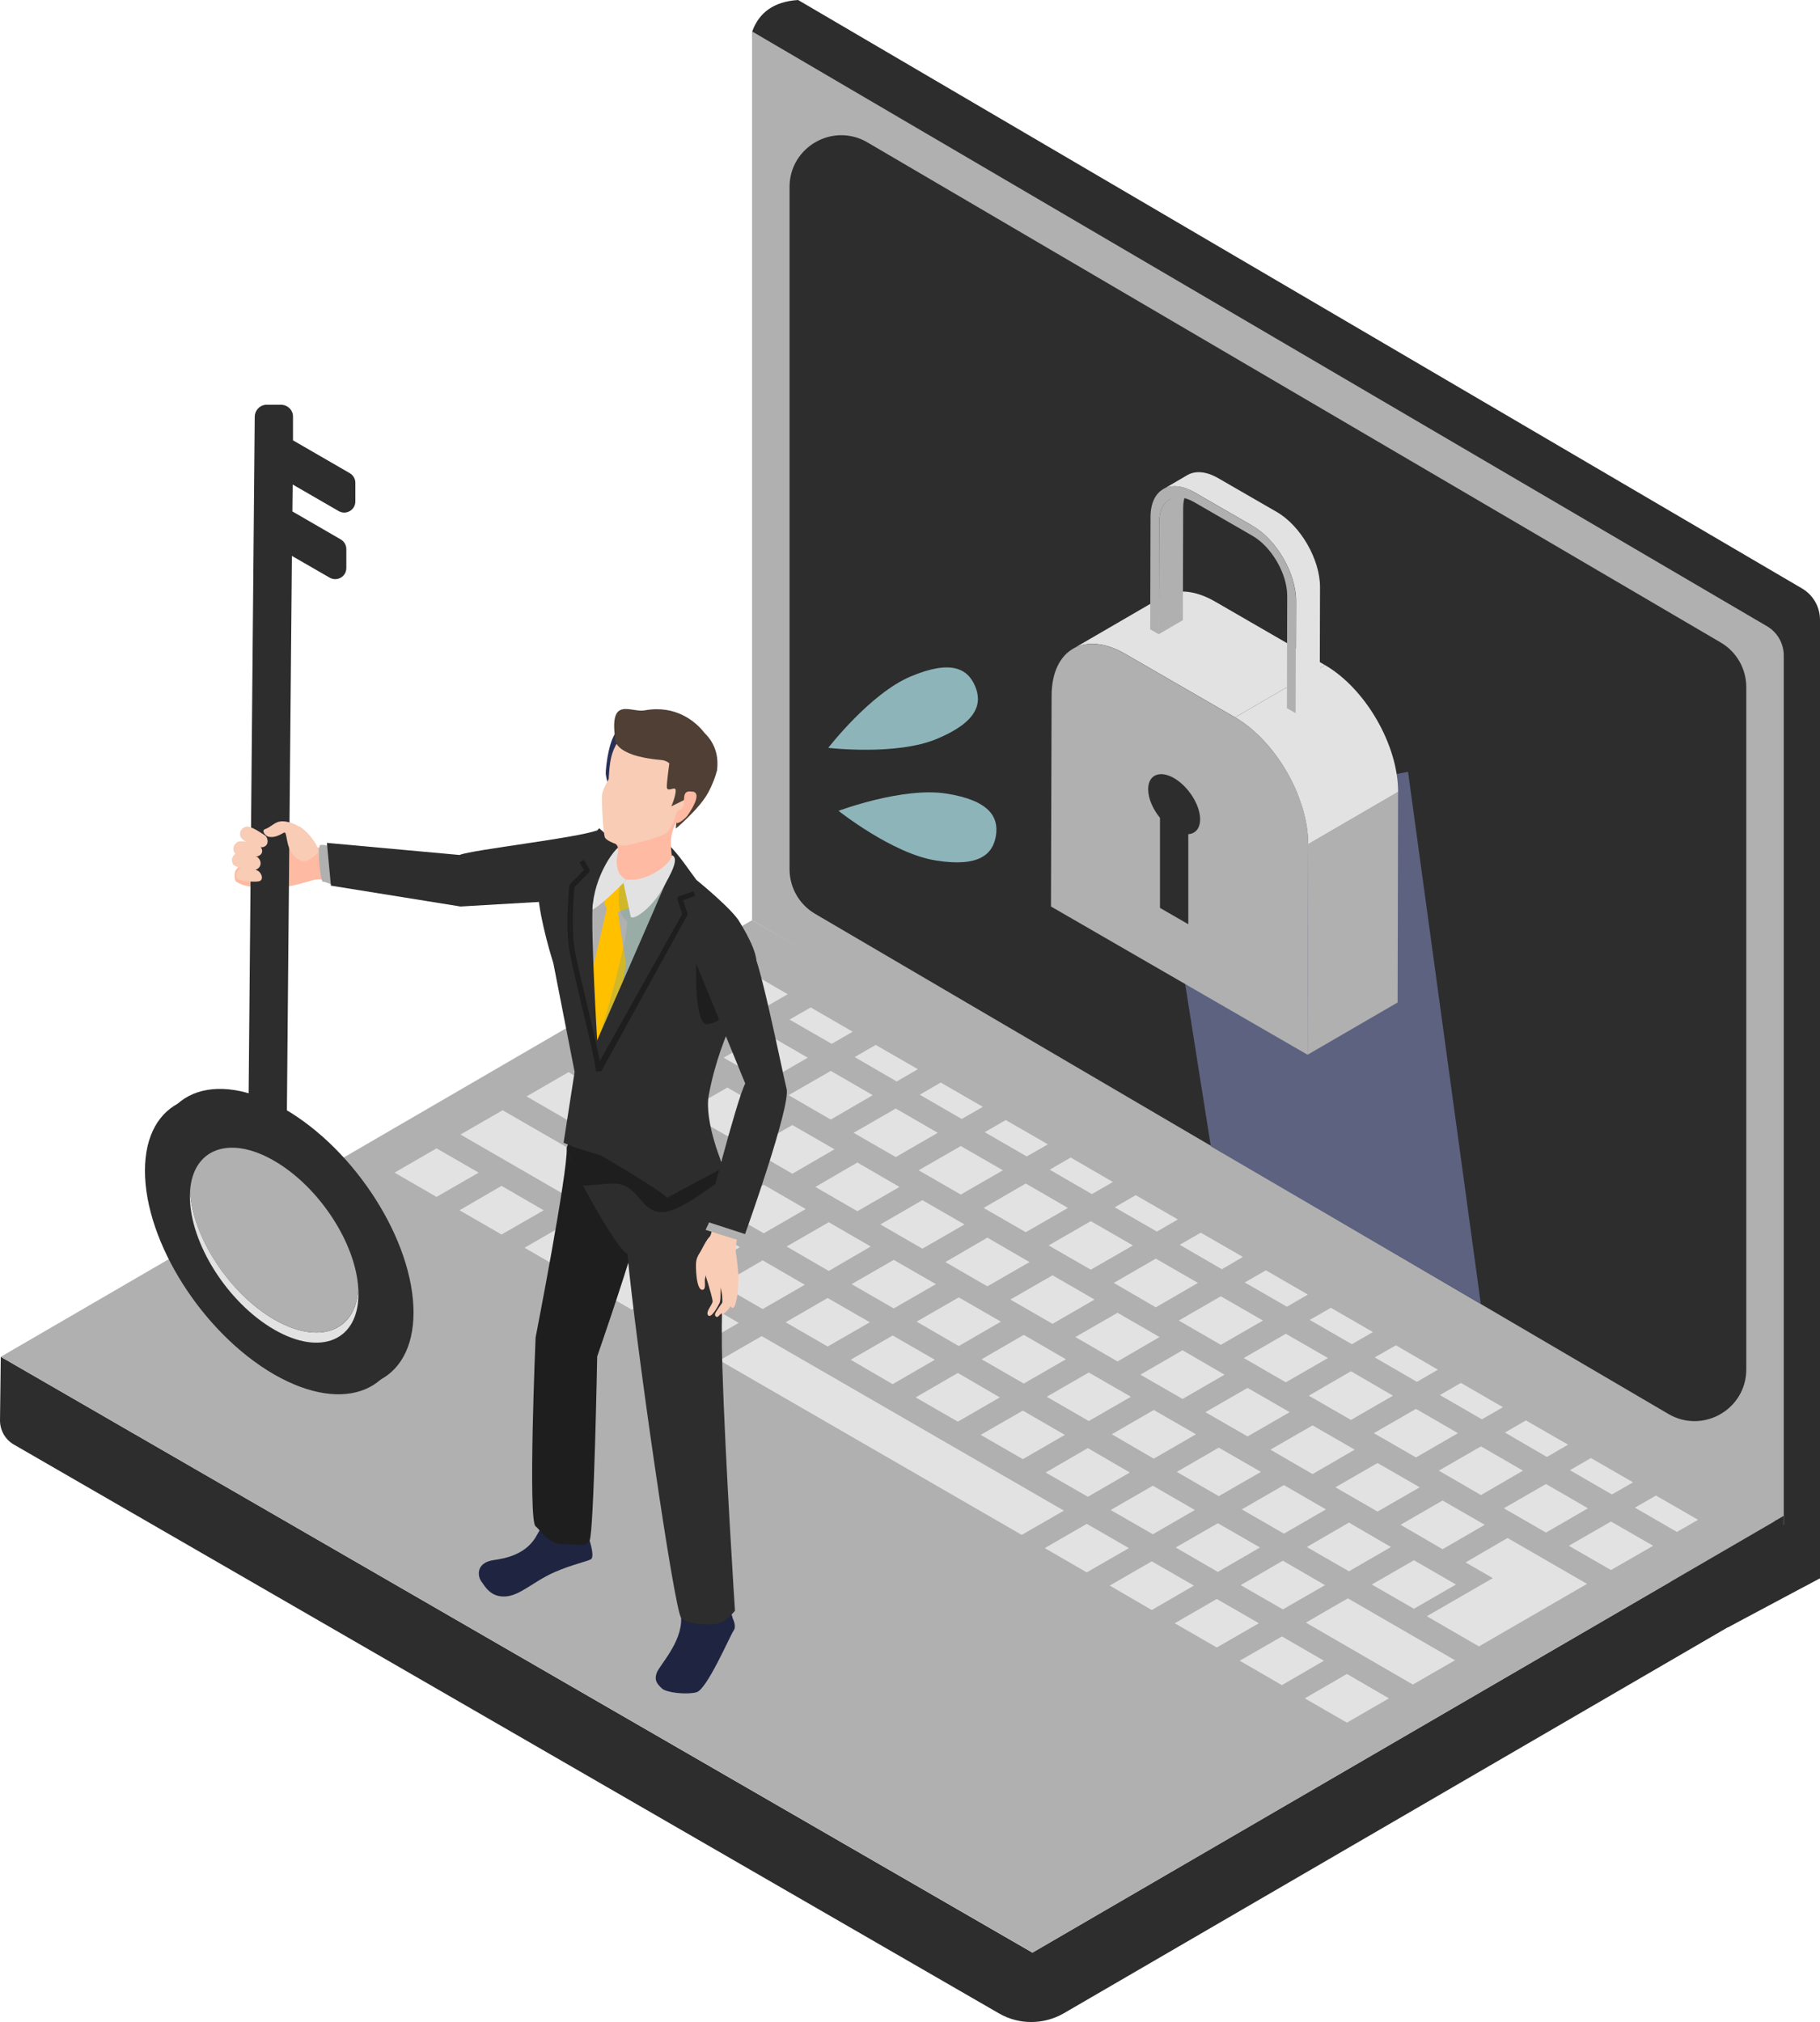 <?xml version="1.0" encoding="UTF-8"?>
<svg xmlns="http://www.w3.org/2000/svg" viewBox="0 0 117.03 130">
  <defs>
    <style>
      .cls-1 {
        fill: #ffbaa3;
      }

      .cls-2 {
        fill: #8db4b9;
      }

      .cls-3 {
        fill: #2a3157;
      }

      .cls-4 {
        fill: #2d2d2d;
      }

      .cls-5 {
        fill: #1e1e1e;
      }

      .cls-6 {
        fill: #5d6280;
      }

      .cls-6, .cls-7 {
        mix-blend-mode: multiply;
      }

      .cls-8 {
        fill: #b0b0b1;
      }

      .cls-9 {
        isolation: isolate;
      }

      .cls-7 {
        fill: #64a18e;
        opacity: .3;
      }

      .cls-10 {
        fill: #1f2440;
      }

      .cls-11 {
        fill: #4f3f34;
      }

      .cls-12 {
        fill: #f8ccb5;
      }

      .cls-13 {
        fill: #ffc000;
      }

      .cls-14 {
        fill: #e3e2e3;
      }
    </style>
  </defs>
  <g class="cls-9">
    <g id="_レイヤー_1" data-name="レイヤー_1">
      <g>
        <path class="cls-4" d="M51.32,57.14l59.78,47.49,5.93-3.16v-61.62c0-.83-.44-1.6-1.16-2.02L51.32,0c-1.55.1-2.51.8-2.95,2.02l2.95,55.13Z"/>
        <path class="cls-8" d="M48.36,59.16l66.34,38.88v-55.89c0-.78-.41-1.5-1.08-1.89L48.36,2.02v57.14Z"/>
        <path class="cls-4" d="M50.77,55.87V12.02c0-2.57,2.79-4.16,5-2.87l54.88,32.16c1.02.6,1.64,1.69,1.64,2.87v43.86c0,2.57-2.79,4.16-5,2.87l-54.88-32.16c-1.02-.6-1.64-1.69-1.64-2.87Z"/>
        <path class="cls-4" d="M66.39,125.54L.05,87.23,0,91.32c0,.63.33,1.22.87,1.54l63.36,36.58c1.29.75,2.88.74,4.17,0l46.23-26.87.06-5.11-48.31,28.08Z"/>
        <path class="cls-8" d="M66.39,125.54l47.68-27.71c.28-.16.28-.57,0-.73L48.36,59.16.05,87.23l66.34,38.3Z"/>
        <polygon class="cls-14" points="49.3 64.7 46.59 63.14 47.95 62.35 50.65 63.92 49.3 64.7"/>
        <polygon class="cls-14" points="53.48 67.11 50.77 65.55 52.13 64.77 54.83 66.33 53.48 67.11"/>
        <polygon class="cls-14" points="57.66 69.53 54.96 67.96 56.31 67.18 59.02 68.74 57.66 69.53"/>
        <polygon class="cls-14" points="61.84 71.94 59.14 70.38 60.49 69.6 63.2 71.16 61.84 71.94"/>
        <polygon class="cls-14" points="66.02 74.35 63.32 72.79 64.67 72.01 67.38 73.57 66.02 74.35"/>
        <polygon class="cls-14" points="70.21 76.77 67.5 75.2 68.85 74.42 71.56 75.99 70.21 76.77"/>
        <polygon class="cls-14" points="74.39 79.18 71.68 77.62 73.03 76.84 75.74 78.4 74.39 79.18"/>
        <polygon class="cls-14" points="78.57 81.6 75.86 80.03 77.21 79.25 79.92 80.81 78.57 81.6"/>
        <polygon class="cls-14" points="82.75 84.01 80.04 82.45 81.4 81.67 84.1 83.23 82.75 84.01"/>
        <polygon class="cls-14" points="86.93 86.42 84.22 84.86 85.58 84.08 88.28 85.64 86.93 86.42"/>
        <polygon class="cls-14" points="91.11 88.84 88.4 87.27 89.76 86.49 92.46 88.06 91.11 88.84"/>
        <polygon class="cls-14" points="95.29 91.25 92.59 89.69 93.94 88.91 96.64 90.47 95.29 91.25"/>
        <polygon class="cls-14" points="99.47 93.67 96.77 92.1 98.12 91.32 100.83 92.88 99.47 93.67"/>
        <polygon class="cls-14" points="103.65 96.08 100.95 94.52 102.3 93.74 105.01 95.3 103.65 96.08"/>
        <polygon class="cls-14" points="107.83 98.49 105.13 96.93 106.48 96.15 109.19 97.71 107.83 98.49"/>
        <polygon class="cls-14" points="45.05 67.15 42.35 65.59 45.05 64.02 47.76 65.59 45.05 67.15"/>
        <polygon class="cls-14" points="49.24 69.56 46.53 68 49.24 66.44 51.94 68 49.24 69.56"/>
        <polygon class="cls-14" points="53.42 71.98 50.71 70.41 53.42 68.85 56.12 70.41 53.42 71.98"/>
        <polygon class="cls-14" points="57.6 74.39 54.89 72.83 57.6 71.27 60.3 72.83 57.6 74.39"/>
        <polygon class="cls-14" points="61.78 76.8 59.07 75.24 61.78 73.68 64.49 75.24 61.78 76.8"/>
        <polygon class="cls-14" points="65.96 79.22 63.25 77.66 65.96 76.09 68.67 77.66 65.96 79.22"/>
        <polygon class="cls-14" points="70.14 81.63 67.43 80.07 70.14 78.51 72.85 80.07 70.14 81.63"/>
        <polygon class="cls-14" points="74.32 84.05 71.62 82.48 74.32 80.92 77.03 82.48 74.32 84.05"/>
        <polygon class="cls-14" points="78.5 86.46 75.8 84.9 78.5 83.34 81.21 84.9 78.5 86.46"/>
        <polygon class="cls-14" points="82.68 88.87 79.98 87.31 82.68 85.75 85.39 87.31 82.68 88.87"/>
        <polygon class="cls-14" points="86.87 91.29 84.16 89.73 86.87 88.16 89.57 89.73 86.87 91.29"/>
        <polygon class="cls-14" points="91.05 93.7 88.34 92.14 91.05 90.58 93.75 92.14 91.05 93.7"/>
        <polygon class="cls-14" points="95.23 96.12 92.52 94.55 95.23 92.99 97.93 94.55 95.23 96.12"/>
        <polygon class="cls-14" points="99.41 98.53 96.7 96.97 99.41 95.41 102.11 96.97 99.41 98.53"/>
        <polygon class="cls-14" points="103.59 100.94 100.88 99.38 103.59 97.82 106.3 99.38 103.59 100.94"/>
        <polygon class="cls-14" points="42.59 70.63 38.1 68.04 40.81 66.47 45.3 69.07 42.59 70.63"/>
        <polygon class="cls-14" points="46.77 73.04 44.06 71.48 46.77 69.92 49.48 71.48 46.77 73.04"/>
        <polygon class="cls-14" points="50.95 75.46 48.24 73.89 50.95 72.33 53.66 73.89 50.95 75.46"/>
        <polygon class="cls-14" points="55.13 77.87 52.43 76.31 55.13 74.74 57.84 76.31 55.13 77.87"/>
        <polygon class="cls-14" points="59.31 80.28 56.61 78.72 59.31 77.16 62.02 78.72 59.31 80.28"/>
        <polygon class="cls-14" points="63.49 82.7 60.79 81.14 63.49 79.57 66.2 81.14 63.49 82.7"/>
        <polygon class="cls-14" points="67.68 85.11 64.97 83.55 67.68 81.99 70.38 83.55 67.68 85.11"/>
        <polygon class="cls-14" points="71.86 87.53 69.15 85.96 71.86 84.4 74.56 85.96 71.86 87.53"/>
        <polygon class="cls-14" points="76.04 89.94 73.33 88.38 76.04 86.81 78.74 88.38 76.04 89.94"/>
        <polygon class="cls-14" points="80.22 92.35 77.51 90.79 80.22 89.23 82.93 90.79 80.22 92.35"/>
        <polygon class="cls-14" points="84.4 94.77 81.69 93.2 84.4 91.64 87.11 93.2 84.4 94.77"/>
        <polygon class="cls-14" points="88.58 97.18 85.87 95.62 88.58 94.06 91.29 95.62 88.58 97.18"/>
        <polygon class="cls-14" points="92.76 99.6 90.06 98.03 92.76 96.47 95.47 98.03 92.76 99.6"/>
        <polygon class="cls-14" points="36.56 68.93 33.86 70.49 40.74 74.47 43.45 72.9 36.56 68.93"/>
        <polygon class="cls-14" points="44.93 76.88 42.22 75.32 44.93 73.75 47.63 75.32 44.93 76.88"/>
        <polygon class="cls-14" points="49.11 79.29 46.4 77.73 49.11 76.17 51.81 77.73 49.11 79.29"/>
        <polygon class="cls-14" points="53.29 81.71 50.58 80.14 53.29 78.58 55.99 80.14 53.29 81.71"/>
        <polygon class="cls-14" points="57.47 84.12 54.76 82.56 57.47 81 60.18 82.56 57.47 84.12"/>
        <polygon class="cls-14" points="61.65 86.54 58.94 84.97 61.65 83.41 64.36 84.97 61.65 86.54"/>
        <polygon class="cls-14" points="65.83 88.95 63.12 87.39 65.83 85.82 68.54 87.39 65.83 88.95"/>
        <polygon class="cls-14" points="70.01 91.36 67.31 89.8 70.01 88.24 72.72 89.8 70.01 91.36"/>
        <polygon class="cls-14" points="74.19 93.78 71.49 92.21 74.19 90.65 76.9 92.21 74.19 93.78"/>
        <polygon class="cls-14" points="78.37 96.19 75.67 94.63 78.37 93.07 81.08 94.63 78.37 96.19"/>
        <polygon class="cls-14" points="82.56 98.6 79.85 97.04 82.56 95.48 85.26 97.04 82.56 98.6"/>
        <polygon class="cls-14" points="86.74 101.02 84.03 99.46 86.74 97.89 89.44 99.46 86.74 101.02"/>
        <polygon class="cls-14" points="90.92 103.43 88.21 101.87 90.92 100.31 93.62 101.87 90.92 103.43"/>
        <polygon class="cls-14" points="96.94 98.88 94.24 100.45 95.99 101.46 91.75 103.91 95.1 105.85 102.05 101.83 96.94 98.88"/>
        <polygon class="cls-14" points="32.32 71.38 29.61 72.94 36.5 76.92 39.21 75.35 32.32 71.38"/>
        <polygon class="cls-14" points="40.68 79.33 37.97 77.77 40.68 76.21 43.39 77.77 40.68 79.33"/>
        <polygon class="cls-14" points="44.86 81.74 42.15 80.18 44.86 78.62 47.57 80.18 44.86 81.74"/>
        <polygon class="cls-14" points="49.04 84.16 46.34 82.6 49.04 81.03 51.75 82.6 49.04 84.16"/>
        <polygon class="cls-14" points="53.22 86.57 50.52 85.01 53.22 83.45 55.93 85.01 53.22 86.57"/>
        <polygon class="cls-14" points="57.4 88.99 54.7 87.42 57.4 85.86 60.11 87.42 57.4 88.99"/>
        <polygon class="cls-14" points="61.59 91.4 58.88 89.84 61.59 88.27 64.29 89.84 61.59 91.4"/>
        <polygon class="cls-14" points="65.77 93.81 63.06 92.25 65.77 90.69 68.47 92.25 65.77 93.81"/>
        <polygon class="cls-14" points="69.95 96.23 67.24 94.67 69.95 93.1 72.65 94.67 69.95 96.23"/>
        <polygon class="cls-14" points="74.13 98.64 71.42 97.08 74.13 95.52 76.83 97.08 74.13 98.64"/>
        <polygon class="cls-14" points="78.31 101.06 75.6 99.49 78.31 97.93 81.02 99.49 78.31 101.06"/>
        <polygon class="cls-14" points="82.49 103.47 79.78 101.91 82.49 100.34 85.2 101.91 82.49 103.47"/>
        <polygon class="cls-14" points="86.67 102.76 83.97 104.32 90.85 108.3 93.56 106.74 86.67 102.76"/>
        <polygon class="cls-14" points="28.07 76.95 25.37 75.39 28.07 73.83 30.78 75.39 28.07 76.95"/>
        <polygon class="cls-14" points="32.25 79.37 29.55 77.81 32.25 76.24 34.96 77.81 32.25 79.37"/>
        <polygon class="cls-14" points="36.43 81.78 33.73 80.22 36.43 78.66 39.14 80.22 36.43 81.78"/>
        <polygon class="cls-14" points="40.62 84.2 37.91 82.63 40.62 81.07 43.32 82.63 40.62 84.2"/>
        <polygon class="cls-14" points="44.8 86.61 42.09 85.05 44.8 83.48 47.5 85.05 44.8 86.61"/>
        <polygon class="cls-14" points="48.98 85.9 46.27 87.46 65.7 98.68 68.41 97.12 48.98 85.9"/>
        <polygon class="cls-14" points="69.88 101.09 67.18 99.53 69.88 97.97 72.59 99.53 69.88 101.09"/>
        <polygon class="cls-14" points="74.06 103.51 71.36 101.94 74.06 100.38 76.77 101.94 74.06 103.51"/>
        <polygon class="cls-14" points="78.24 105.92 75.54 104.36 78.24 102.8 80.95 104.36 78.24 105.92"/>
        <polygon class="cls-14" points="82.43 108.34 79.72 106.77 82.43 105.21 85.13 106.77 82.43 108.34"/>
        <polygon class="cls-14" points="86.61 110.75 83.9 109.19 86.61 107.62 89.31 109.19 86.61 110.75"/>
        <polygon class="cls-6" points="77.86 73.7 74.54 52.72 90.54 49.62 95.22 83.83 77.86 73.7"/>
        <path class="cls-14" d="M78.14,38.68c-1.31-.76-2.5-.83-3.36-.33l-5.78,3.36c.86-.5,2.05-.43,3.36.33l7.06,4.08,5.78-3.36-7.06-4.08Z"/>
        <polygon class="cls-8" points="84.12 54.27 89.9 50.91 89.87 64.45 84.08 67.81 84.12 54.27"/>
        <path class="cls-14" d="M79.42,46.12l5.78-3.36c2.61,1.51,4.71,5.15,4.7,8.15l-5.78,3.36c0-3-2.1-6.64-4.7-8.15Z"/>
        <path class="cls-8" d="M79.42,46.12c2.61,1.51,4.71,5.15,4.7,8.15l-.04,13.54-16.5-9.53.04-13.54c0-3,2.13-4.2,4.73-2.7l7.06,4.08Z"/>
        <path class="cls-8" d="M75.19,32.12c-.4.23-.65.73-.65,1.43l-.02,7.22,1.54-.9.02-7.22c0-.7.25-1.2.65-1.43l-1.54.9Z"/>
        <path class="cls-14" d="M82.09,32.91l-3.76-2.17c-.78-.45-1.48-.49-1.99-.19l-1.54.9c.51-.3,1.21-.25,1.99.19l3.76,2.17c1.54.89,2.79,3.05,2.79,4.83l-.02,7.22,1.54-.9.02-7.22c0-1.77-1.24-3.94-2.79-4.83Z"/>
        <path class="cls-8" d="M80.54,33.8c1.54.89,2.79,3.05,2.79,4.83l-.02,7.22-.56-.32.02-7.22c0-1.42-1-3.15-2.23-3.86l-3.76-2.17c-1.23-.71-2.24-.14-2.24,1.28l-.02,7.22-.56-.32.02-7.22c0-1.77,1.26-2.49,2.8-1.6l3.76,2.17Z"/>
        <path class="cls-4" d="M77.17,52.67c0-.92-.75-2.1-1.67-2.64-.92-.53-1.67-.22-1.67.71,0,.59.3,1.28.76,1.84v5.79l1.82,1.05v-5.79c.46-.03.76-.37.76-.96Z"/>
        <path class="cls-10" d="M34.99,97.97s-.2.23-.46.71c-.66,1.25-2,1.51-2.78,1.62-1.15.16-1.05,1.03-.8,1.37.24.33.6,1.02,1.54.97.95-.05,1.8-.96,3.16-1.56,1.15-.51,2.28-.73,2.38-.86.22-.27-.19-1.39-.19-1.39,0,0-.26-1.35-.37-1.19-.09.14-.91,1.21-1.35,1.06-.35-.11-1.13-.74-1.13-.74Z"/>
        <path class="cls-5" d="M36.44,73.83c.08,1.5-2,12.16-2,12.16,0,0-.5,11.77,0,12.14.28.2.85,1.18,1.76,1.14.72-.03,1.43.26,1.71-.22s.49-11.84.49-11.84c0,0,2.52-7.28,2.47-7.81-.12-1.23.37-1.5.24-2.73-.07-.7,1.05-1.36.63-1.97-.88-1.29-3.69-2.88-4.57-1.74-.18.24-.74.61-.73.87Z"/>
        <path class="cls-10" d="M43.8,104.03c.06,1.58-1.42,3.05-1.58,3.54-.16.5.06.71.34.98.27.27,1.55.42,2.22.25.68-.17,2.18-3.68,2.39-3.96.21-.28-.05-.78-.05-.78,0,0-.43-1.57-.54-1.4-.09.14-.6,1.4-1.04,1.27-.35-.1-1.75-.45-1.73.1Z"/>
        <path class="cls-4" d="M46.7,78.53c.16-3.33-.83-4.64-.83-4.64l-8.13-1.16s-1.27.88-1.22,1.28c.12.95,3.28,6.55,3.82,6.58.53,5.7,3.03,23.05,3.47,23.44.52.45,1.53.4,2.15.39.62-.01,1.3-.86,1.3-.86,0,0-.61-9.36-.81-15.62-.13-4.03.1-6.08.26-9.41Z"/>
        <path class="cls-5" d="M46.54,75.74c-1.06.73-2.9,2.17-3.93,2.19-1.35.03-1.46-1.49-2.75-1.8-.35-.09-1.07,0-1.67.05-.3.03-.57.05-.75.03-.2-.02-.99-2.38-.99-2.38,0,0,.08-.05.06-.52.18.2,3.65-.19,3.76-.18.64.08,1.11,1.22,1.73,1.59.43.25.86.45,1.31.42.55-.04,1.81-.76,2.56-1.06,0,0,.57.36.67,1.64Z"/>
        <path class="cls-8" d="M42.76,54.17c.97.76,1.66,3.02,1.66,3.02l-6.15,10.65-1.55-10.16s1.53-3.17,2.61-3.49c1.08-.33,2.45-.78,3.43-.02Z"/>
        <path class="cls-13" d="M39.01,58.42c-.27-.52-.1-.8.12-1.01.19-.18.91-.79.91-.79l.52,1.72-.82.29c.13,1.09.52,3.29.52,3.29l-.81,4.91-1.16.06-.2-4.48.93-3.99Z"/>
        <path class="cls-7" d="M39.92,56.51s-.48,2.17.36,2.65c.35.2-1.62,7.65-1.89,7.59.78-.64,3.21-5.33,4.04-7.71.37-1.07,1.14-3.75.46-4.7-.46.76-2.97,2.17-2.97,2.17Z"/>
        <path class="cls-4" d="M38.53,53.25l1.32,1.16c.2.02-1.5,3.73-1.74,3.74-.12,2.06.29,8.73.29,8.73,0,0,4.08-9.32,4.4-10.11.32-.79.12-2.55.12-2.55.85.86,1.39,1.74,1.86,2.35,0,0,2.36,1.91,2.8,2.74.11.2,1.24,1.95,1.04,2.78-.4,1.66-2.25,4.11-3.04,8.29-.33,1.75.95,4.68.95,4.68l-3.63,1.94c-.36-.43-4.24-2.71-4.24-2.71l-1.58-.48-.84-.34.71-4.56-1.37-6.99s-.86-2.69-.98-4.46"/>
        <path class="cls-5" d="M38.35,68.89l.32-.03c-.07-.67-.5-2.48-.91-4.22-.35-1.48-.69-2.88-.81-3.62-.24-1.45-.05-3.62-.01-3.99l.94-.95c.05-.05.06-.13.02-.19l-.36-.61-.28.16.29.5-.89.9s-.04.06-.05.1c-.01.1-.26,2.51,0,4.13.12.74.46,2.15.81,3.64.41,1.73.84,3.52.91,4.18Z"/>
        <path class="cls-5" d="M38.67,68.86l5.52-10.01s.03-.08.01-.13l-.28-.84.78-.28-.11-.3-.93.33c-.08.03-.13.12-.1.2l.31.93-5.48,9.77.27.33Z"/>
        <path class="cls-5" d="M47.15,61.21c-.33,4.36-.7,4.42-1.62,4.63-.92.21-.76-3.88-.76-3.88,0,0,2.46-.9,2.38-.75Z"/>
        <path class="cls-14" d="M40.16,54.25c-.57.02-2,2.14-2.06,4.22,0,0,0,0,0,0,.36-.11,1.54-1.26,1.99-1.71l.18-.21c-.02-.2-.15-1.82-.11-2.3Z"/>
        <path class="cls-3" d="M41.88,46.38c-.59-.12-1.56.23-2.02.47-.72.37-.92,2.64-.91,2.87.01.24.21.96.21.96,0,0,3.54-4.14,2.72-4.31Z"/>
        <path class="cls-1" d="M39.18,53.62c.08.54.59.57.57,1.02-.02.42-.18.54-.05,1.19.13.65.96,1.1,1.73.88.52-.15,1.93-1.05,1.83-1.3-.22-1.31-.14-1.85.25-2.59.84-1.62-3.61-.03-4.34.8Z"/>
        <path class="cls-12" d="M40.01,54.36c-.38-.05-.96-.29-1.1-.49-.13-.21-.23-2.37-.2-2.74.03-.37.43-1.04.43-1.04,0,0,.04-.72.09-1.02.35-2.52,2.76-3.06,4.74-1.86,2.52,1.52,1.07,2.98-.01,4.77-.15.25-.47.42-.59.69-.11.24-.21.61-.52.88-.3.27-2.53.86-2.84.82Z"/>
        <path class="cls-11" d="M46.1,49.58c.12-.9-.07-1.74-.79-2.45-.6-.77-1.87-1.82-3.86-1.46-.87.16-2.26-.93-1.9,1.76,0,0-.26,1.15,2.96,1.43.36.03.53.22.53.22,0,0-.18,1.27-.16,1.54.04.35.57-.13.57.2,0,.38-.28,1.02-.28,1.02l.81-.4s.03-.17.26-.05c.12.06-.43.75-.69,1.27-.09.19-.09.61-.09.61,0,0,1.52-1.28,2.07-2.3.31-.57.48-1.07.56-1.39Z"/>
        <path class="cls-1" d="M44.55,50.89c.47.09.19.78-.36,1.57-.06.08-.54.54-.7.44-.23-.14.02-.8.18-.83.67-.14-.12-1.36.88-1.17Z"/>
        <path class="cls-14" d="M43.22,54.97c0,.47-1.5,1.76-2.95,1.58l-.18.21s0,0,0,0c.1.48.44,2.04.47,2.18.18.26,1.33-.57,1.98-1.7.65-1.12,1.14-2.04.68-2.26Z"/>
        <path class="cls-12" d="M45.82,80.01c-.53.19-.99.55-1.06,1.14-.03.2-.01,1.88.44,1.77.21-.05.1-.52.13-.68.07-.43.3-.78.56-1.13.34-.45.21-.69-.07-1.1Z"/>
        <path class="cls-12" d="M45.42,81.69c-.15.16.05.61.11.83.07.24.32,1.06.29,1.18-.07.26-.47.66-.28.87s.63-.59.73-.8c.1-.21.04-.73.08-1.16.02-.2-.09-.7-.14-.87-.1-.28-.57-.37-.77-.08.03.04.06.04-.02.02Z"/>
        <path class="cls-12" d="M44.94,80.65c.24-.41.46-.92.71-1.16.09-.09.22-.87.33-.89.2-.02,1.51.41,1.51.41,0,0-.22,1.21-.18,1.47.09.47.16,1.38.16,1.38,0,0-.1.26-.36.29-.19.02-.38.07-.57.07-.58-.01-1.29-.67-1.29-.67,0,0-.55-.49-.31-.9Z"/>
        <path class="cls-12" d="M46.95,82.13c.04.52.04,1.64.01,1.59-.02-.04-.71.97-.85.95-.17-.03-.15-.18-.09-.29.11-.19.45-.67.45-.67,0,0-.01-.22-.03-.38-.03-.4-.4-1.36-.03-1.6.36-.04.52.19.53.41Z"/>
        <path class="cls-12" d="M47.01,81.98c.2.3.27,1.77.1,1.83,0,0-.45.69-.68.67s.33-.81.33-.81c0,0,.04-.48,0-.7-.04-.24-.12-.48-.06-.72.07-.27.19-.35.3-.27Z"/>
        <path class="cls-12" d="M47.11,83.27c0-.28-.25-.93-.1-1.18.06-.1.34-.2.46-.23.05-.01,0,.73-.01.89-.03.26-.03.53-.1.79-.05.2-.11.64-.3.53-.19-.11.04-.56.04-.81Z"/>
        <path class="cls-8" d="M45.72,78.32l2.03.76s-.08.31-.26.65c-.12-.02-2.12-.66-2.12-.66l.35-.74Z"/>
        <path class="cls-4" d="M44.77,61.96l3.15,7.7c-.58,1.11-2.54,8.86-2.54,8.86l2.53.82s2.95-8.23,2.67-9.34c-.29-1.13-1.89-9.21-2.32-9.01-1.27-1.34-2.43-.9-3.48.98Z"/>
        <path class="cls-1" d="M20.21,54.53c-.33.07-1.42-.39-1.64-.51-.04-.02-.12-.07-.12-.07h0c-.23-.13-.41-.23-.41-.23,0,0-1.6.6-1.7.76-.31.48-.79,1.01-1.16,1.43-.13.15-.12.69,0,.77.45.28.89.42,2.58.36.99,0,1.52-.24,2.52-.49.32-.08,2.16.21,2.76-.07.34-.16-.58-1.79-.58-1.79,0,0-1.76-.28-2.26-.17Z"/>
        <path class="cls-8" d="M21.7,56.93c-.16.07-.84-.29-.94-.24-.17-.02-.37-2.23-.17-2.36.26-.07.78.15.82.15s.39,2.08.3,2.46Z"/>
        <path class="cls-4" d="M26.59,84.38c0,4.58-3.71,6.15-8.3,3.51-4.58-2.65-8.3-8.5-8.3-13.09s3.71-6.15,8.3-3.51c4.58,2.65,8.3,8.5,8.3,13.09Z"/>
        <path class="cls-4" d="M25.92,84.85c0,4.58-3.71,6.15-8.3,3.51-4.58-2.65-8.3-8.5-8.3-13.09s3.71-6.15,8.3-3.51c4.58,2.65,8.3,8.5,8.3,13.09Z"/>
        <path class="cls-14" d="M23.05,83.19c0,3-2.43,4.02-5.42,2.29-3-1.73-5.42-5.56-5.42-8.56,0-.11,0-.22.01-.32.17,2.94,2.53,6.56,5.41,8.23,2.89,1.67,5.25.78,5.41-1.97,0,.11.01.22.01.33Z"/>
        <path class="cls-8" d="M23.04,82.86c-.17,2.75-2.53,3.64-5.41,1.97-2.89-1.67-5.25-5.29-5.41-8.23.17-2.75,2.53-3.64,5.41-1.97,2.89,1.67,5.25,5.29,5.41,8.23Z"/>
        <path class="cls-4" d="M22.85,32.26v-1.22c0-.26-.14-.49-.36-.62l-3.65-2.11v-1.49c.02-.44-.33-.79-.77-.8h-.89c-.44-.01-.79.34-.8.77l-.41,45.5,2.47.02.33-36.57,2.43,1.4c.48.27,1.07-.07,1.07-.62v-1.22c0-.26-.14-.49-.36-.62l-3.11-1.8.02-1.73,2.96,1.71c.48.27,1.07-.07,1.07-.62Z"/>
        <path class="cls-12" d="M15.48,55.8c.2-.16.36-.16.56-.1.19.05.41.24.59.31.27.24.29.59.02.65-.26.06-1.34,0-1.43-.22-.1-.24.05-.53.26-.64Z"/>
        <path class="cls-12" d="M15.19,54.85c.27-.07.6.02.86.09.23.06.28.08.5.16.35.28.25.79-.24.84-.29-.03-1.22-.14-1.34-.4-.13-.29-.02-.54.23-.69Z"/>
        <path class="cls-12" d="M15.27,54.12c.26-.08.6,0,.86.07.23.05.28.07.51.15.35.27.28.68-.21.74-.29-.02-1.23,0-1.36-.26-.14-.28-.04-.54.21-.69Z"/>
        <path class="cls-12" d="M15.85,53.14c.27,0,.57.18.8.32.2.12.24.15.44.29.26.36.08.8-.41.71-.32-.01-1.19-.43-1.24-.72-.05-.31.12-.53.41-.6Z"/>
        <path class="cls-12" d="M19.23,53.14c-.39-.24-.92-.39-1.26-.32s-.6.38-.91.48c-.31.1.05.48.23.5.18.02.41.06.95-.26.28-.17.05.92.74,1.56s1.24-.09,1.44-.25c.26-.2-.49-1.31-1.18-1.73Z"/>
        <path class="cls-4" d="M29.57,54.97l-8.55-.78.26,2.75,8.33,1.34,6.01-.35,2.78-4.55c-1.19.48-8.02,1.25-8.83,1.58Z"/>
        <g>
          <path class="cls-2" d="M60.85,51.02c2.79.44,3.38,1.52,3.19,2.71-.19,1.19-1.08,2.04-3.87,1.59-2.79-.44-6.25-3.19-6.25-3.19,0,0,4.13-1.55,6.93-1.11Z"/>
          <path class="cls-2" d="M58.56,43.49c2.61-1.1,3.67-.49,4.14.62.47,1.11.16,2.3-2.45,3.39-2.61,1.1-6.99.58-6.99.58,0,0,2.7-3.5,5.3-4.59Z"/>
        </g>
      </g>
    </g>
  </g>
</svg>